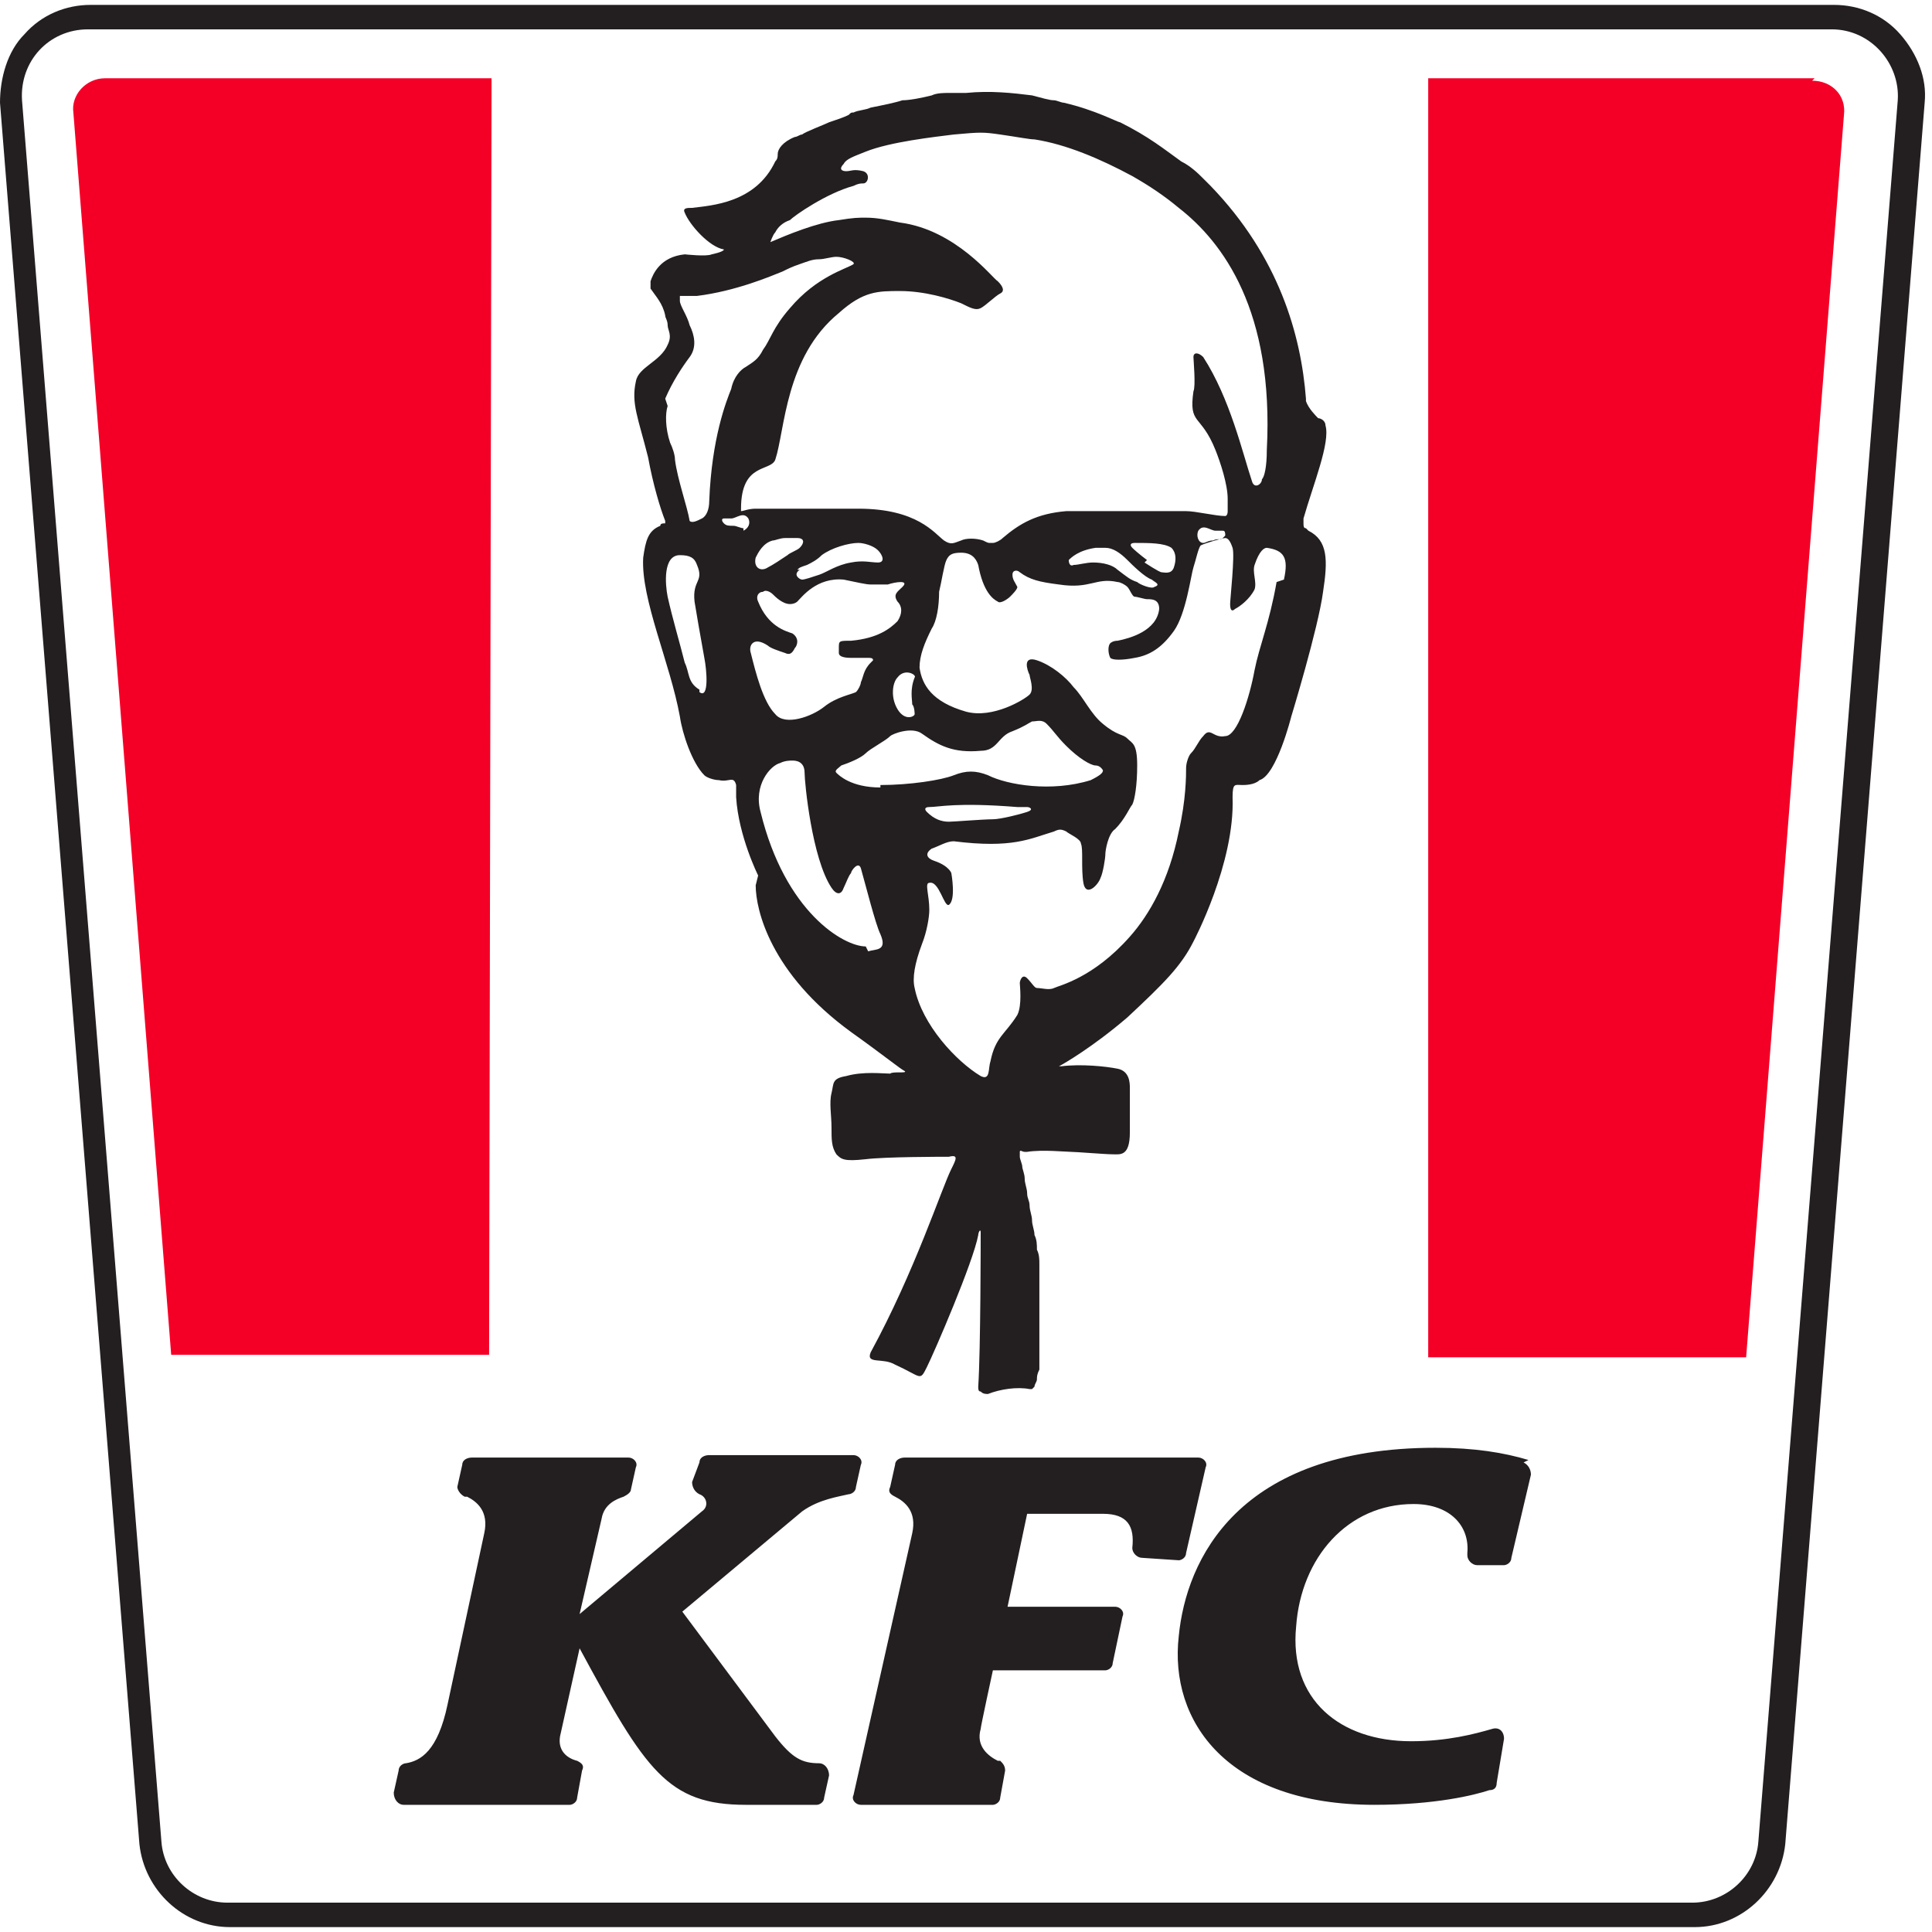 <svg height="316.228" viewBox="0 0 79 79" width="316.228" xmlns="http://www.w3.org/2000/svg"><g fill="none" fill-rule="evenodd"><path d="m20.1 3.2h-15.8c-.8 0-1.4.7-1.3 1.4l4 50.8h13zm54.1 0h-15.8v52.3h13l4-50.8c.1-.8-.5-1.4-1.3-1.4" fill="#f40027"/><g fill="#231f20"><path d="m74.9 1c1.6 0 2.8 1.4 2.7 2.9l-5.7 71.2c-.1 1.4-1.3 2.5-2.7 2.5h-59.9c-1.4 0-2.6-1.1-2.7-2.5l-5.7-71.2c-.1-1.6 1.1-2.9 2.7-2.9zm0-1h-71.2c-1 0-2 .4-2.7 1.2-.7.7-1 1.8-1 2.8l5.7 71.2c.2 1.9 1.8 3.4 3.7 3.4h59.9c1.9 0 3.5-1.5 3.7-3.4l5.7-71.2c.1-1-.3-2-1-2.8s-1.7-1.2-2.7-1.2z" transform="translate(0 .2)"/><path d="m46.7 63.7c-.2 0-.4-.2-.4-.4.1-.9-.2-1.4-1.2-1.4h-3.1l-.8 3.8h4.4c.2 0 .4.2.3.4l-.4 1.9c0 .2-.2.3-.3.3h-4.6s-.5 2.3-.5 2.4c-.2.7.3 1.1.7 1.3h.1c.1.1.2.2.2.4l-.2 1.1c0 .2-.2.3-.3.3h-5.4c-.2 0-.4-.2-.3-.4l2.4-10.7c.2-.9-.3-1.3-.7-1.5-.2-.1-.3-.2-.2-.4l.2-.9c0-.2.2-.3.4-.3h12c.2 0 .4.2.3.4l-.8 3.5c0 .2-.2.3-.3.3zm-18.1-3.9c0-.2.2-.3.4-.3h5.9c.2 0 .4.2.3.4l-.2.9c0 .2-.2.3-.3.3-.4.1-1.2.2-1.9.7l-4.9 4.1 3.8 5.1c.7.9 1.1 1.1 1.8 1.1.2 0 .4.2.4.5l-.2.9c0 .2-.2.3-.3.3h-2.9c-3.2 0-4.1-1.4-6.8-6.4l-.8 3.6c-.1.6.3.9.7 1 .2.1.3.2.2.4l-.2 1.1c0 .2-.2.3-.3.3h-6.8c-.2 0-.4-.2-.4-.5l.2-.9c0-.2.2-.3.3-.3.6-.1 1.3-.5 1.7-2.4l1.5-7c.2-.9-.3-1.3-.7-1.5 0 0 0 0-.1 0-.2-.1-.3-.3-.3-.4l.2-.9c0-.2.2-.3.4-.3h6.4c.2 0 .4.2.3.4l-.2.9c0 .1-.1.2-.3.3-.3.1-.8.3-.9.9l-.9 3.9 5-4.2c.3-.2.2-.6-.1-.7-.2-.1-.3-.3-.3-.5zm33.7 0c.2.1.3.3.3.5l-.8 3.4c0 .2-.2.3-.3.3h-1.1c-.2 0-.4-.2-.4-.4v-.1c.1-1.1-.7-2-2.2-2-2.7 0-4.6 2.2-4.8 5-.3 3 1.8 4.7 4.7 4.7 1.5 0 2.6-.3 3.3-.5.3-.1.5.1.5.4l-.3 1.8c0 .2-.1.3-.3.3-.6.2-2.2.6-4.7.6-6 0-8.4-3.4-8-6.9.3-3.1 2.4-7.7 10.5-7.7 1.6 0 2.8.2 3.8.5m-10.3-35.9c-.3 1.7-.7 2.6-.9 3.6-.2 1.1-.7 2.7-1.2 2.7-.5.1-.6-.4-.9 0-.2.2-.3.5-.5.7-.1.1-.2.4-.2.6 0 .3 0 1.3-.3 2.6-.4 2-1.2 3.4-2 4.3-1.5 1.7-2.9 2-3.1 2.1s-.5 0-.7 0c-.1 0-.2-.2-.4-.4s-.3.1-.3.2.1.9-.1 1.3c-.5.8-.9.9-1.1 1.9-.1.3 0 .8-.4.6-1-.6-2.4-2.1-2.7-3.6-.1-.4 0-1 .3-1.8.2-.5.3-1.1.3-1.4 0-.6-.2-1.1 0-1.1.4-.1.6 1 .8.9.3-.2.1-1.3.1-1.3s-.1-.3-.7-.5c-.3-.1-.4-.3-.1-.5.3-.1.6-.3.9-.3 2.4.3 3.1-.1 4.1-.4.2-.1.3-.1.5 0 .1.1.6.3.6.5.1.2 0 1 .1 1.6s.6.1.7-.2c.1-.2.2-.8.2-1 0-.1.1-.8.4-1 .4-.4.6-.9.7-1 .1-.2.2-.8.2-1.6 0-.9-.2-.9-.4-1.1s-.4-.1-1-.6c-.5-.4-.8-1.1-1.2-1.5-.3-.4-.9-.9-1.5-1.1s-.4.4-.3.6c0 .1.2.6 0 .8s-1.5 1-2.6.7c-1.4-.4-1.8-1.1-1.9-1.8 0-.5.2-1 .5-1.6.2-.3.3-.9.3-1.5.1-.4.2-1.1.3-1.3s.2-.3.6-.3.6.2.7.5c.2 1.1.6 1.4.8 1.5.1.1.4-.1.5-.2s.3-.3.3-.4c-.1-.2-.2-.3-.2-.5s.2-.2.3-.1c.4.3.8.4 1.6.5 1.3.2 1.5-.3 2.4-.1.1 0 .3.1.4.2s.2.4.3.4.4.1.5.1c.2 0 .5 0 .5.4-.1.9-1.2 1.2-1.7 1.3-.2 0-.3.1-.3.1-.1.1-.1.4 0 .6.1.1.5.1 1 0 .6-.1 1.1-.4 1.6-1.1s.7-2.3.8-2.6.2-.8.3-.9c.2-.1.9-.3 1-.3s.2.1.3.4-.1 2.1-.1 2.3c0 .3.1.3.2.2.2-.1.6-.4.8-.8.1-.3-.1-.7 0-1 .2-.6.4-.7.5-.7.7.1.9.4.7 1.3m-10.5 9.5c-.3.1-1.1.3-1.4.3-.4 0-1.6.1-1.8.1-.3 0-.6-.1-.9-.4-.1-.1-.1-.2.1-.2.4 0 1.1-.2 3.6 0h.4c.1 0 .3.1 0 .2m-6-1c-1.2 0-1.7-.5-1.8-.6s.1-.2.2-.3c.3-.1.8-.3 1-.5s.8-.5 1-.7c.1-.1.9-.4 1.3-.1.7.5 1.3.8 2.4.7.7 0 .7-.6 1.3-.8.5-.2.6-.3.8-.4.2 0 .4-.1.6.1.3.3.4.5.8.9.5.5 1 .8 1.2.8s.3.2.3.2c0 .1-.1.2-.5.4-1.6.5-3.4.2-4.2-.2-.5-.2-.9-.2-1.4 0s-1.8.4-3 .4m-.6 6.6c-.9 0-3.3-1.4-4.3-5.5-.3-1.1.4-1.9.8-2 .2-.1.4-.1.5-.1s.5 0 .5.5c0 .4.3 3.5 1.1 4.7.2.3.4.3.5 0 .1-.2.2-.5.3-.6 0-.1.3-.5.4-.2.2.7.6 2.3.8 2.7.3.7-.2.6-.5.7m-4.8-12.2c-.1-.3.1-.7.7-.3.1.1.4.2.7.3.2.1.3 0 .4-.2.1-.1.2-.4-.1-.6-.3-.1-1-.3-1.4-1.3-.1-.2 0-.4.2-.4.1-.1.3 0 .4.1s.4.4.7.4c.2 0 .3-.1.3-.1.2-.2.8-1 1.9-.9.5.1.9.2 1.1.2h.7c.3-.1.9-.2.6.1-.2.2-.4.3-.2.6.2.2.2.5 0 .8-.3.3-.8.7-1.9.8-.5 0-.5 0-.5.3v.2c0 .1.1.2.5.2h.7c.1 0 .2 0 .2.1 0 0-.1.1-.1.1-.3.3-.3.6-.4.8 0 .1-.1.3-.2.4-.2.1-.8.2-1.3.6s-1.6.8-2 .3c-.5-.5-.8-1.7-1-2.5m-.3-5.1c-.1 0-.3-.1-.4-.1-.2 0-.3 0-.4-.1s-.1-.2 0-.2h.3c.2 0 .5-.3.7 0 .1.2 0 .4-.2.5m-1.8 6.5c-.5-.3-.4-.7-.6-1.1-.2-.8-.5-1.8-.7-2.7-.1-.5-.2-1.7.5-1.7.4 0 .6.1.7.4.3.7-.2.6-.1 1.5.1.6.2 1.2.4 2.3.1.5.2 1.7-.2 1.4m-1.4-12c.3-.7.7-1.3 1-1.7s.2-.9 0-1.3c-.1-.4-.4-.8-.4-1 0-.1 0-.1 0-.2h.1.6c1.6-.2 3-.8 3.5-1 .2-.1.4-.2.7-.3s.5-.2.8-.2c.2 0 .5-.1.7-.1.3 0 .8.2.7.3-.3.2-1.5.5-2.6 1.8-.7.8-.8 1.3-1.1 1.7-.2.4-.4.5-.7.7-.2.1-.5.4-.6.9-.2.5-.8 2-.9 4.6 0 .3-.1.6-.3.7-.2.1-.4.2-.5.1-.1-.6-.5-1.7-.6-2.5 0-.2-.1-.5-.2-.7-.2-.6-.2-1.2-.1-1.5m4.9 6.1c-.3.2-.6.4-.8.5-.3.2-.6 0-.5-.4.1-.2.3-.6.7-.7.1 0 .3-.1.5-.1h.5c.3 0 .3.2.1.4-.1.1-.4.2-.5.3m.4.6c.1-.1.1-.1.4-.2.2-.1.4-.2.6-.4.4-.3 1.1-.5 1.5-.5.2 0 .6.1.8.3s.3.5 0 .5-.6-.1-1.1 0c-.6.1-1 .4-1.3.5s-.6.2-.7.2-.4-.2-.1-.4m4.6 5.5c.1.1.1.4.1.4 0 .1-.4.3-.7-.2s-.2-1.1 0-1.3c.3-.4.8-.1.7 0-.2.5-.1.9-.1 1.1m9.9-4.8c-.1.1-.6-.1-.7-.2-.3-.1-.4-.2-.8-.5-.2-.2-.6-.3-1-.3-.3 0-.6.1-.8.1-.2.1-.2-.2-.2-.2.1-.1.4-.4 1.1-.5h.4c.3 0 .6.2.9.5.2.2.7.7 1 .8.1.1.4.2.1.3m-.3-1.1s-.4-.3-.6-.5c-.1-.1-.1-.2.1-.2.6 0 1.2 0 1.5.2.2.2.2.5.1.8s-.4.2-.5.2-.7-.4-.7-.4m3.2-1c-.1.1-.2 0-.4.1-.2 0-.3.1-.4.1-.2 0-.3-.3-.2-.5.2-.3.5 0 .7 0h.3c.1 0 .1.1.1.2m-18.4-12.4c.1-.2.3-.4.6-.5.2-.2 1.5-1.1 2.6-1.4.2-.1.3-.1.4-.1.2 0 .3-.4 0-.5-.4-.1-.5 0-.7 0s-.3-.1-.1-.3c.1-.2.4-.3.9-.5 1-.4 2.8-.6 3.6-.7 1.1-.1 1.2-.1 1.9 0s1.2.2 1.4.2c1.3.2 2.7.8 4 1.5.7.4 1.3.8 1.9 1.3 1.8 1.4 3.9 4.2 3.6 9.9 0 .7-.1 1.1-.2 1.2 0 .2-.3.4-.4.1-.4-1.2-.9-3.4-2-5.1-.2-.2-.4-.2-.4 0 0 .1.1 1.2 0 1.4-.2 1.4.3.9.9 2.4.2.5.5 1.4.5 2v.5c0 .2-.1.2-.1.2-.4 0-1.2-.2-1.6-.2-.5 0-3.7 0-4.9 0-1.2.1-1.9.5-2.6 1.1-.1.1-.3.2-.4.2h-.1c-.1 0-.1 0-.3-.1-.3-.1-.7-.1-.9 0-.3.1-.4.2-.7 0-.4-.3-1.1-1.3-3.5-1.3-1.4 0-3.1 0-4.2 0-.3 0-.5.1-.6.1v-.1c0-1.9 1.2-1.5 1.4-2 .4-1.2.4-4.2 2.6-6 1-.9 1.6-.9 2.5-.9 1 0 2 .3 2.5.5.4.2.6.3.8.2s.6-.5.8-.6.1-.3-.1-.5c-.2-.1-1.7-2.1-4-2.4-.5-.1-.9-.2-1.4-.2-.3 0-.5 0-1.1.1-.9.1-2.1.6-2.8.9 0 0 .1-.3.2-.4m-.8 26.7c0 1 .6 3.6 3.9 6 1.4 1 2 1.5 2.2 1.6.1.1-.5 0-.6.1-.3 0-1.1-.1-1.8.1-.6.1-.5.3-.6.7s0 .9 0 1.4 0 .8.2 1.1c.2.2.3.3 1.2.2.8-.1 3.1-.1 3.4-.1.4-.1.3.1.1.5-.4.8-1.5 4.2-3.3 7.5-.2.5.5.2 1 .5 1.1.5 1 .7 1.3.1s1.9-4.3 2.1-5.4c0-.1.1-.3.1-.1s0 4.8-.1 6.3c0 .1 0 .2.1.2.1.1.2.1.3.1.5-.2 1.2-.3 1.7-.2h.1s.1-.1.1-.1c0-.1.1-.2.1-.3 0-.1 0-.2.1-.4 0-.1 0-.1 0-.2s0-.2 0-.3 0-.2 0-.3 0-.3 0-.4 0-.3 0-.5 0-.1 0-.3 0-.4 0-.5c0-.2 0-.4 0-.6s0-.4 0-.6 0-.4 0-.6 0-.4-.1-.6c0-.2 0-.4-.1-.6 0-.2-.1-.4-.1-.6s-.1-.4-.1-.6-.1-.3-.1-.5-.1-.4-.1-.6-.1-.4-.1-.5-.1-.3-.1-.4v-.2c0-.1.1 0 .2 0h.1c.6-.1 1.6 0 1.8 0s1.4.1 1.7.1.7.1.7-.9c0-.3 0-.4 0-.7v-.1c0-.1 0-.1 0-.2v-.1-.1-.1c0-.1 0-.1 0-.2v-.1-.1-.1c0-.2 0-.7-.5-.8s-1.5-.2-2.3-.1c-.1 0-.1 0-.1 0 .2-.1 1.4-.8 2.8-2 1.5-1.4 2.2-2.1 2.7-3.1 0 0 1.7-3.2 1.6-5.9 0-.6.1-.5.4-.5.1 0 .5 0 .7-.2.7-.2 1.3-2.6 1.3-2.6s1.1-3.6 1.3-5.1c.2-1.3.2-2.1-.6-2.5l-.1-.1c-.1 0-.1-.1-.1-.2s0-.1 0-.2c.4-1.4 1.1-3.1.9-3.8 0-.2-.2-.3-.3-.3-.1-.1-.4-.4-.5-.7v-.1c-.2-2.6-1.1-5.8-3.9-8.7 0 0-.2-.2-.3-.3-.2-.2-.5-.5-.9-.7-.7-.5-1.3-1-2.5-1.6-.1 0-1-.5-2.3-.8-.1 0-.3-.1-.4-.1-.2 0-.5-.1-.9-.2-.8-.1-1.7-.2-2.7-.1-.1 0-.2 0-.3 0s-.1 0-.2 0-.1 0-.2 0c-.2 0-.5 0-.7.1-.4.1-.9.2-1.2.2-.3.1-.8.2-1.3.3-.2.1-.5.1-.7.2-.1 0-.1 0-.2.1-.2.1-.5.2-.8.3-.2.1-1 .4-1.1.5-.1 0-.2.1-.3.1-.5.2-.7.5-.7.7 0 .1 0 .2-.1.3-.8 1.7-2.6 1.8-3.4 1.9-.2 0-.4 0-.3.2.2.5 1 1.4 1.6 1.5 0 .1-.5.2-.5.2-.2.1-1.1 0-1.1 0-1 .1-1.3.8-1.4 1.1v.3c.2.3.5.6.6 1.1 0 .1.1.2.1.4s.2.4 0 .8c-.3.7-1.2.9-1.3 1.5-.2.9.1 1.5.5 3.1.2 1.1.5 2.1.7 2.6v.1c-.1 0-.2 0-.2.1-.5.2-.6.6-.7 1.3-.1 1.7 1.1 4.3 1.5 6.5.1.7.5 1.9 1 2.4.1.1.4.2.6.2.4.1.6-.2.7.2v.5c.1 1.6.9 3.2.9 3.2"/></g></g></svg>